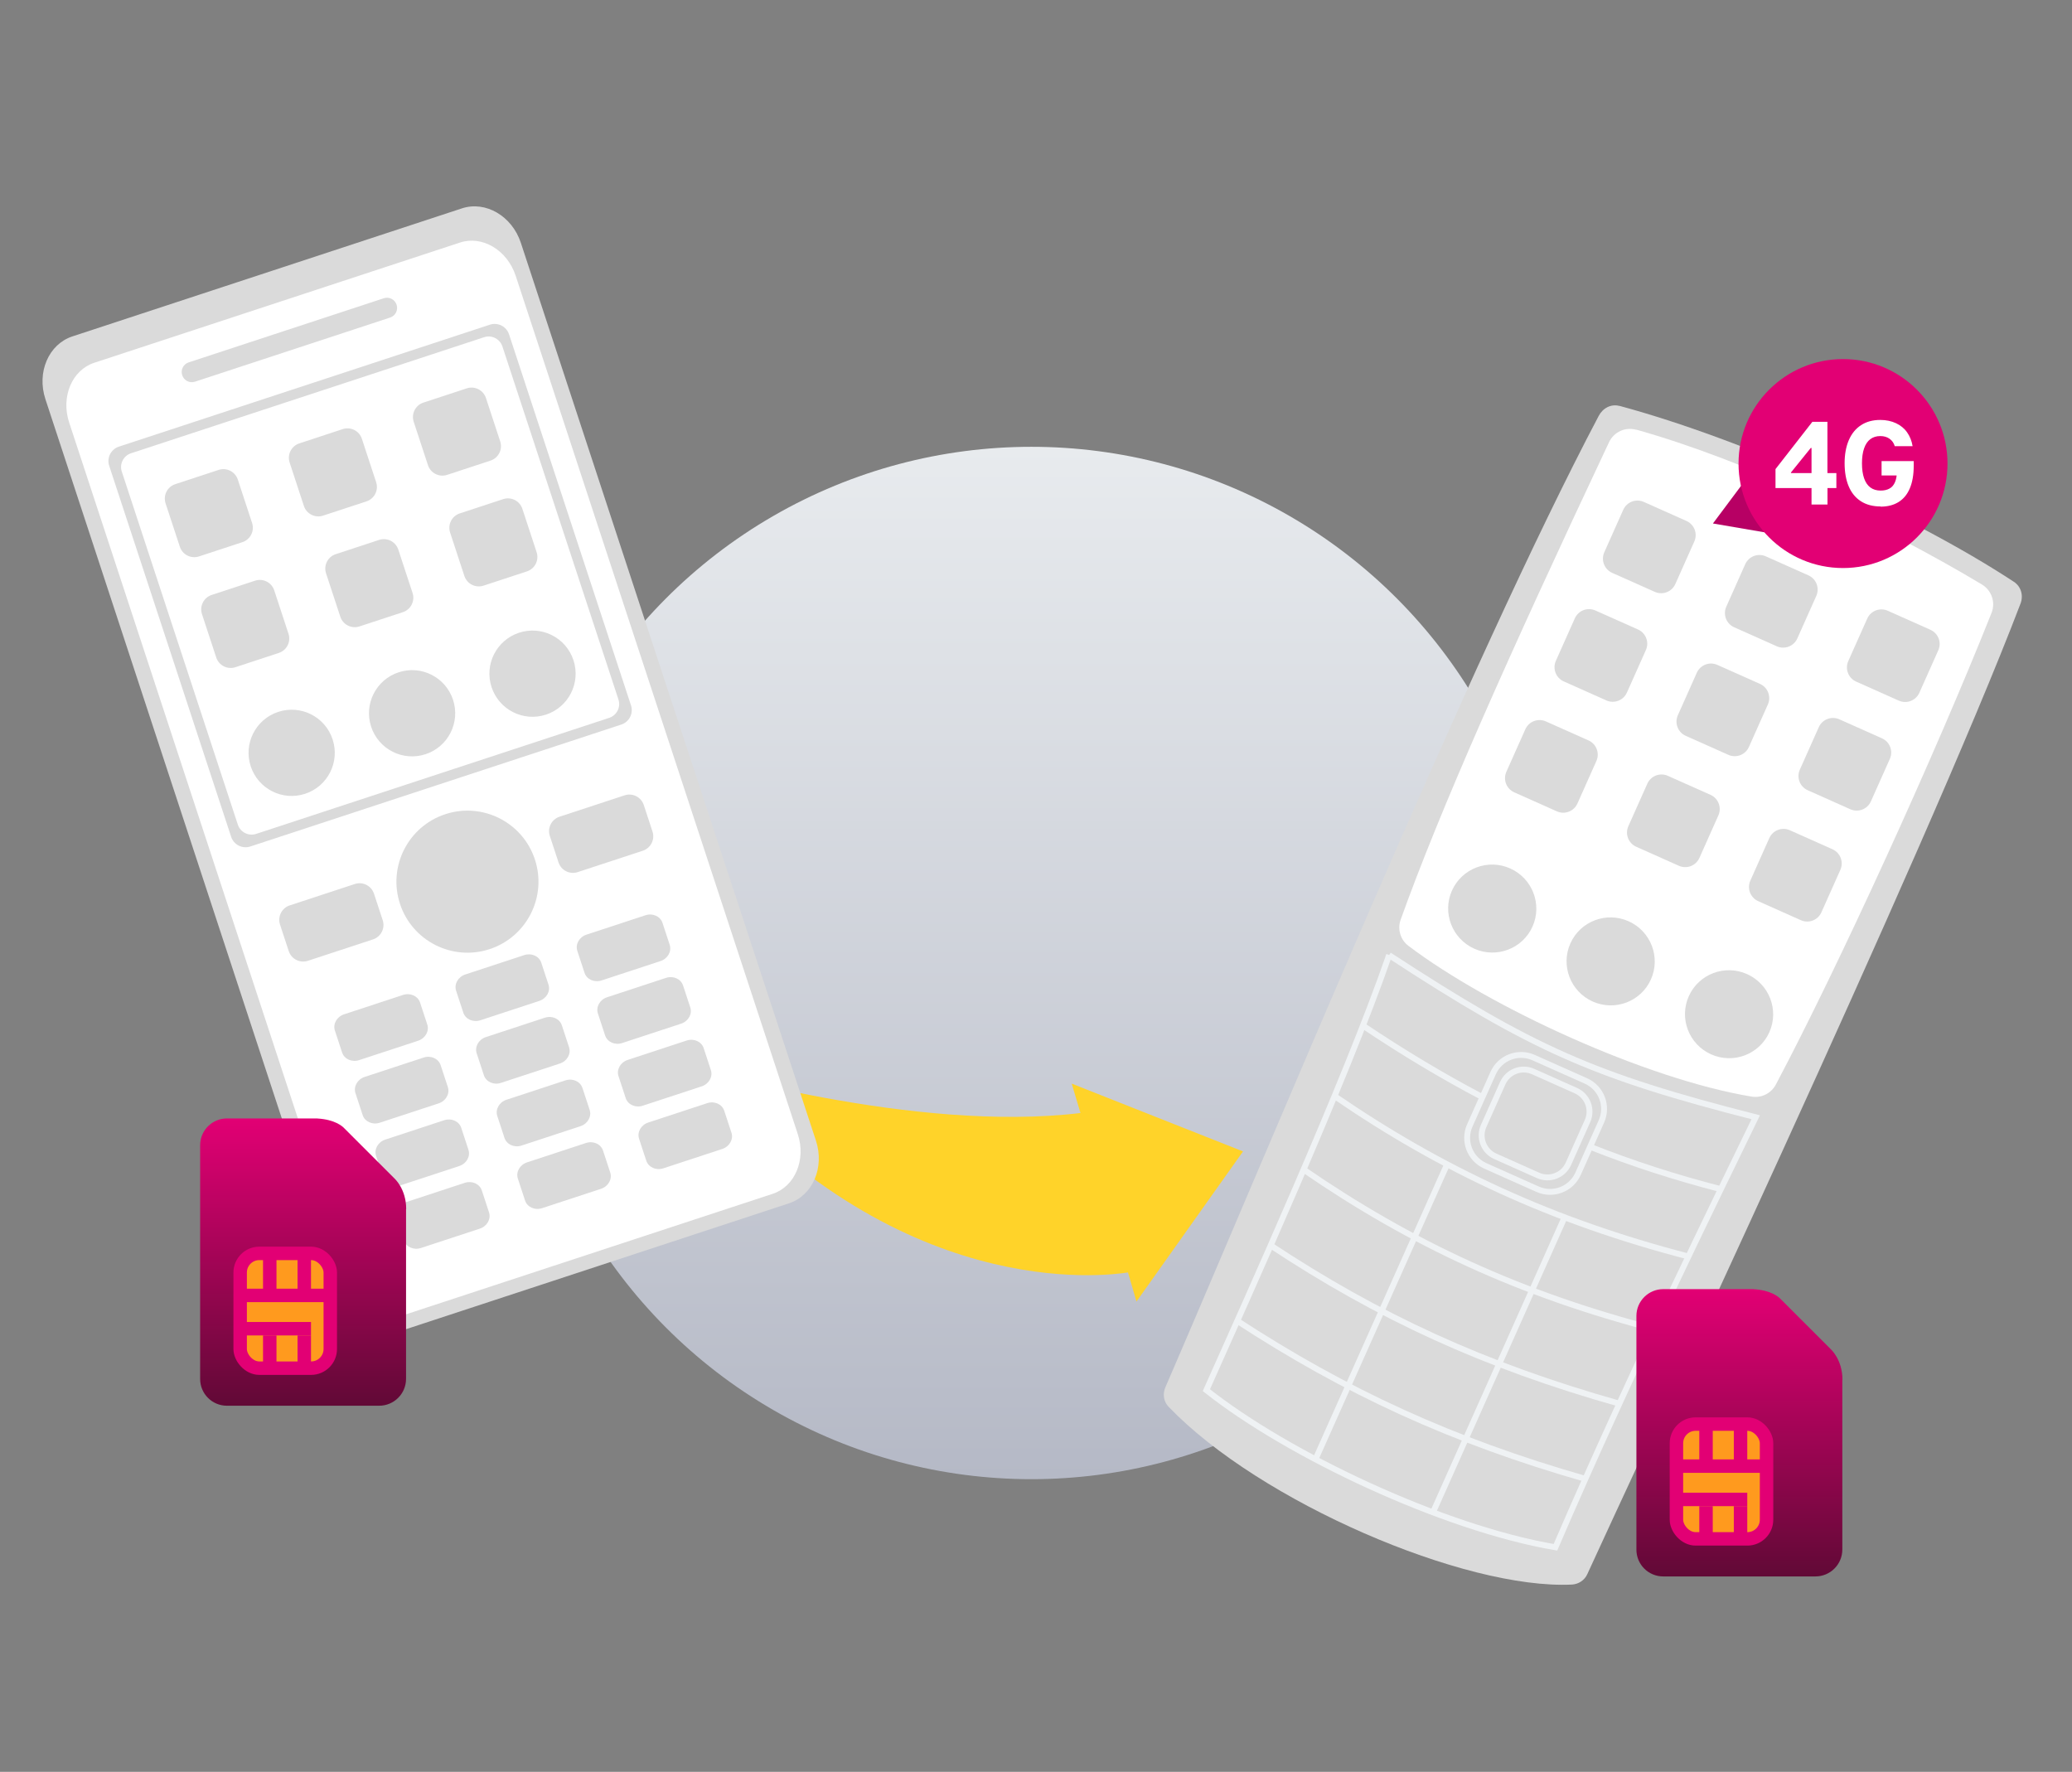 <svg width="352" height="301" viewBox="0 0 352 301" fill="none" xmlns="http://www.w3.org/2000/svg">
<rect x="0" y="0" width="352" height="301" fill="#808080" stroke="none"/>
<circle cx="175.218" cy="163.595" r="87.691" fill="url(#paint0_linear_282_6532)"/>
<path d="M182.065 184.086L183.555 189.079C155.233 192.51 118.349 181.436 118.349 181.436C152.151 221.522 187.841 216.74 191.627 216.165L193.067 221.108L211.171 195.605L182.065 184.086Z" fill="#FFD329"/>
<path d="M78.474 35.398C82.504 34.074 86.987 36.7 88.485 41.255L138.614 193.77C140.114 198.335 138.06 203.099 134.03 204.424L67.853 226.175C63.823 227.5 59.34 224.873 57.842 220.318L7.713 67.804C6.213 63.238 8.267 58.474 12.297 57.15" fill="#DADADA"/>
<path d="M135.531 192.659C136.964 197.018 135.054 201.563 131.272 202.806L69.124 223.233C65.342 224.476 61.109 221.951 59.676 217.591L11.749 71.776C10.316 67.416 12.225 62.872 16.008 61.629L78.155 41.202C81.938 39.959 86.171 42.484 87.604 46.844L135.531 192.659Z" fill="white"/>
<path d="M83.222 55.159L20.198 75.874C18.844 76.319 18.107 77.778 18.552 79.133L39.267 142.156C39.712 143.511 41.171 144.248 42.526 143.803L105.55 123.088C106.904 122.643 107.642 121.184 107.196 119.829L86.481 56.805C86.036 55.451 84.577 54.713 83.222 55.159Z" fill="#DADADA"/>
<path d="M22.259 77.001L82.242 57.285C83.531 56.862 84.927 57.567 85.351 58.856L105.066 118.839C105.49 120.127 104.784 121.524 103.496 121.948L43.513 141.663C42.224 142.087 40.827 141.381 40.404 140.092L20.688 80.109C20.265 78.821 20.971 77.424 22.259 77.001Z" fill="white"/>
<path d="M90.873 146.013C92.953 152.341 89.507 159.16 83.179 161.24C76.851 163.32 70.031 159.875 67.951 153.547C65.872 147.218 69.317 140.399 75.645 138.319C81.973 136.239 88.793 139.685 90.873 146.013Z" fill="#DADADA"/>
<path d="M106.11 135.112L95.051 138.747C93.696 139.192 92.959 140.651 93.404 142.006L94.885 146.51C95.33 147.865 96.789 148.602 98.144 148.157L109.203 144.522C110.557 144.076 111.295 142.617 110.849 141.263L109.369 136.759C108.924 135.404 107.465 134.667 106.11 135.112Z" fill="#DADADA"/>
<path d="M60.277 150.176L49.218 153.811C47.864 154.256 47.127 155.716 47.572 157.07L49.052 161.574C49.498 162.929 50.957 163.666 52.311 163.221L63.37 159.586C64.725 159.141 65.462 157.682 65.017 156.327L63.536 151.823C63.091 150.468 61.632 149.731 60.277 150.176Z" fill="#DADADA"/>
<path d="M93.179 167.272C93.548 168.396 92.846 169.631 91.62 170.034L81.602 173.327C80.376 173.73 79.078 173.152 78.709 172.028L77.486 168.308C77.117 167.184 77.818 165.949 79.044 165.546L89.062 162.253C90.289 161.85 91.587 162.428 91.956 163.552L93.179 167.272Z" fill="#DADADA"/>
<path d="M113.771 160.504C114.14 161.627 113.439 162.863 112.212 163.266L102.194 166.559C100.968 166.962 99.67 166.383 99.301 165.26L98.078 161.539C97.709 160.416 98.41 159.181 99.637 158.777L109.655 155.485C110.881 155.082 112.179 155.66 112.548 156.783L113.771 160.504Z" fill="#DADADA"/>
<path d="M72.587 174.041C72.956 175.164 72.254 176.4 71.028 176.803L61.01 180.095C59.783 180.499 58.486 179.92 58.116 178.797L56.893 175.076C56.524 173.953 57.226 172.717 58.452 172.314L68.47 169.021C69.697 168.618 70.994 169.197 71.364 170.32L72.587 174.041Z" fill="#DADADA"/>
<path d="M96.675 177.908C97.044 179.032 96.343 180.267 95.116 180.671L85.098 183.963C83.872 184.366 82.574 183.788 82.205 182.665L80.982 178.944C80.613 177.821 81.314 176.585 82.541 176.182L92.558 172.889C93.785 172.486 95.083 173.064 95.452 174.188L96.675 177.908Z" fill="#DADADA"/>
<path d="M117.267 171.14C117.636 172.264 116.935 173.499 115.708 173.902L105.691 177.195C104.464 177.598 103.166 177.02 102.797 175.896L101.574 172.176C101.205 171.052 101.906 169.817 103.133 169.414L113.151 166.121C114.377 165.718 115.675 166.296 116.044 167.42L117.267 171.14Z" fill="#DADADA"/>
<path d="M76.083 184.677C76.452 185.8 75.75 187.036 74.524 187.439L64.506 190.732C63.279 191.135 61.982 190.556 61.612 189.433L60.389 185.712C60.02 184.589 60.722 183.353 61.948 182.95L71.966 179.658C73.193 179.254 74.49 179.833 74.86 180.956L76.083 184.677Z" fill="#DADADA"/>
<path d="M100.174 188.555C100.544 189.678 99.842 190.914 98.616 191.317L88.598 194.61C87.371 195.013 86.073 194.435 85.704 193.311L84.481 189.591C84.112 188.467 84.814 187.232 86.04 186.828L96.058 183.536C97.284 183.133 98.582 183.711 98.951 184.834L100.174 188.555Z" fill="#DADADA"/>
<path d="M120.767 181.787C121.136 182.91 120.434 184.146 119.208 184.549L109.19 187.841C107.964 188.245 106.666 187.666 106.297 186.543L105.074 182.822C104.704 181.699 105.406 180.463 106.632 180.06L116.65 176.767C117.877 176.364 119.175 176.943 119.544 178.066L120.767 181.787Z" fill="#DADADA"/>
<path d="M79.582 195.323C79.951 196.447 79.25 197.682 78.023 198.085L68.005 201.378C66.779 201.781 65.481 201.203 65.112 200.08L63.889 196.359C63.52 195.235 64.221 194 65.448 193.597L75.466 190.304C76.692 189.901 77.99 190.479 78.359 191.603L79.582 195.323Z" fill="#DADADA"/>
<path d="M103.67 199.191C104.039 200.315 103.338 201.55 102.111 201.953L92.093 205.246C90.867 205.649 89.569 205.071 89.2 203.947L87.977 200.227C87.608 199.103 88.309 197.868 89.536 197.465L99.554 194.172C100.78 193.769 102.078 194.347 102.447 195.471L103.67 199.191Z" fill="#DADADA"/>
<path d="M124.262 192.423C124.632 193.546 123.93 194.782 122.703 195.185L112.686 198.478C111.459 198.881 110.161 198.302 109.792 197.179L108.569 193.458C108.2 192.335 108.902 191.099 110.128 190.696L120.146 187.404C121.372 187 122.67 187.579 123.039 188.702L124.262 192.423Z" fill="#DADADA"/>
<path d="M83.078 205.96C83.447 207.083 82.745 208.319 81.519 208.722L71.501 212.014C70.275 212.417 68.977 211.839 68.608 210.716L67.385 206.995C67.015 205.872 67.717 204.636 68.944 204.233L78.961 200.94C80.188 200.537 81.486 201.116 81.855 202.239L83.078 205.96Z" fill="#DADADA"/>
<path d="M67.376 51.768C67.674 52.675 67.183 53.647 66.276 53.945L33.13 64.84C32.224 65.138 31.251 64.647 30.953 63.739C30.655 62.833 31.146 61.86 32.053 61.562L65.199 50.668C66.106 50.37 67.078 50.861 67.376 51.768Z" fill="#DADADA"/>
<path d="M37.144 79.828L29.775 82.25C28.421 82.695 27.683 84.154 28.128 85.509L30.551 92.878C30.996 94.233 32.455 94.97 33.81 94.525L41.179 92.103C42.534 91.658 43.271 90.198 42.825 88.844L40.403 81.475C39.958 80.12 38.499 79.383 37.144 79.828Z" fill="#DADADA"/>
<path d="M58.221 72.9L50.852 75.323C49.497 75.768 48.76 77.227 49.205 78.582L51.627 85.951C52.072 87.305 53.532 88.043 54.886 87.597L62.255 85.175C63.61 84.73 64.347 83.271 63.902 81.916L61.48 74.547C61.035 73.192 59.576 72.455 58.221 72.9Z" fill="#DADADA"/>
<path d="M79.298 65.973L71.928 68.395C70.574 68.84 69.837 70.299 70.282 71.654L72.704 79.023C73.149 80.378 74.608 81.115 75.963 80.67L83.332 78.248C84.687 77.802 85.424 76.343 84.979 74.989L82.557 67.62C82.112 66.265 80.652 65.528 79.298 65.973Z" fill="#DADADA"/>
<path d="M43.33 98.647L35.961 101.07C34.606 101.515 33.869 102.974 34.314 104.329L36.736 111.698C37.181 113.053 38.641 113.79 39.995 113.345L47.364 110.922C48.719 110.477 49.456 109.018 49.011 107.663L46.589 100.294C46.144 98.939 44.684 98.202 43.33 98.647Z" fill="#DADADA"/>
<path d="M64.406 91.72L57.037 94.142C55.683 94.587 54.945 96.047 55.391 97.401L57.813 104.77C58.258 106.125 59.717 106.862 61.072 106.417L68.441 103.995C69.796 103.55 70.533 102.09 70.088 100.736L67.666 93.367C67.22 92.012 65.761 91.275 64.406 91.72Z" fill="#DADADA"/>
<path d="M85.483 84.792L78.114 87.215C76.759 87.66 76.022 89.119 76.467 90.474L78.889 97.843C79.335 99.198 80.794 99.935 82.149 99.49L89.518 97.067C90.872 96.622 91.61 95.163 91.164 93.808L88.742 86.439C88.297 85.084 86.838 84.347 85.483 84.792Z" fill="#DADADA"/>
<path d="M76.965 118.882C78.228 122.727 76.139 126.862 72.295 128.126C68.45 129.389 64.315 127.3 63.051 123.456C61.788 119.611 63.877 115.476 67.722 114.212C71.566 112.949 75.701 115.038 76.965 118.882Z" fill="#DADADA"/>
<path d="M56.507 125.607C57.77 129.451 55.681 133.587 51.837 134.85C47.992 136.114 43.857 134.024 42.593 130.18C41.33 126.336 43.419 122.2 47.264 120.936C51.108 119.673 55.243 121.762 56.507 125.607Z" fill="#DADADA"/>
<path d="M97.423 112.158C98.687 116.002 96.597 120.138 92.753 121.402C88.909 122.665 84.773 120.576 83.51 116.731C82.246 112.887 84.336 108.751 88.18 107.488C92.024 106.224 96.16 108.314 97.423 112.158Z" fill="#DADADA"/>
<path d="M275.121 68.947C296.1 74.616 324.564 87.299 342.127 98.838C343.35 99.64 343.779 101.171 343.256 102.533C327.124 144.86 276.44 252.442 269.662 267.412C269.201 268.446 268.188 269.12 267.061 269.187C248.853 270.083 213.98 255.125 198.527 238.985C197.679 238.108 197.488 236.812 197.974 235.689C215.903 194.221 249.852 111.857 271.596 70.652C272.284 69.334 273.689 68.579 275.127 68.964L275.121 68.947Z" fill="#DADADA"/>
<path d="M277.978 72.986C296.325 78.135 319.704 89.092 336.695 99.293C338.346 100.286 339.048 102.323 338.329 104.125C328.728 128.266 312.368 164.079 301.689 184.248C300.898 185.734 299.258 186.569 297.586 186.293C279.732 183.358 253.071 171.137 239.26 160.673C237.898 159.638 237.376 157.838 237.952 156.229C244.569 137.753 256.044 111.87 273.348 75.124C274.169 73.381 276.121 72.485 277.967 73.01L277.978 72.986Z" fill="white"/>
<path d="M235.992 162.25C228.6 183.643 211.723 220.965 204.943 236.163C218.759 247.127 245.087 259.584 264.243 262.858C277.218 232.686 291.982 202.814 298.27 189.804C270.714 182.783 260.317 178.145 235.987 162.262L235.992 162.25Z" stroke="#EFF2F4" stroke-miterlimit="10"/>
<path d="M267.719 185.28L260.447 182.035C258.478 181.157 256.17 182.041 255.292 184.01L252.048 191.282C251.17 193.251 252.054 195.559 254.023 196.437L261.295 199.681C263.264 200.56 265.572 199.675 266.45 197.707L269.694 190.435C270.572 188.466 269.688 186.158 267.719 185.28Z" stroke="#EFF2F4" stroke-miterlimit="10"/>
<path d="M269.423 183.632L260.535 179.667C257.91 178.496 254.833 179.675 253.662 182.3L249.697 191.188C248.526 193.813 249.705 196.89 252.33 198.061L261.218 202.026C263.843 203.197 266.92 202.019 268.091 199.394L272.056 190.505C273.227 187.88 272.048 184.803 269.423 183.632Z" stroke="#EFF2F4" stroke-miterlimit="10"/>
<path d="M270.156 194.829C277.311 197.665 284.668 200.049 292.338 202.018" stroke="#EFF2F4" stroke-miterlimit="10"/>
<path d="M231.564 174.251C238.286 178.76 245.017 182.803 251.85 186.393" stroke="#EFF2F4" stroke-miterlimit="10"/>
<path d="M226.553 186.092C244.969 198.752 263.817 207.474 286.772 213.44" stroke="#EFF2F4" stroke-miterlimit="10"/>
<path d="M221.428 198.666C239.844 211.327 258.288 219.868 281.243 225.834" stroke="#EFF2F4" stroke-miterlimit="10"/>
<path d="M215.714 211.476C234.15 223.675 252.201 232.012 275.125 238.463" stroke="#EFF2F4" stroke-miterlimit="10"/>
<path d="M210.005 224.273C228.639 236.446 246.712 244.765 269.416 251.26" stroke="#EFF2F4" stroke-miterlimit="10"/>
<path d="M245.835 197.8L223.487 247.897" stroke="#EFF2F4" stroke-miterlimit="10"/>
<path d="M265.834 206.721L243.486 256.818" stroke="#EFF2F4" stroke-miterlimit="10"/>
<path d="M284.615 99.212C284.021 100.543 282.458 101.142 281.127 100.548L273.879 97.315C272.548 96.721 271.949 95.157 272.542 93.826L275.765 86.602C276.359 85.271 277.923 84.672 279.253 85.266L286.502 88.499C287.833 89.093 288.432 90.657 287.838 91.987L284.615 99.212Z" fill="#DADADA"/>
<path d="M305.338 108.456C304.745 109.787 303.181 110.386 301.85 109.793L294.602 106.559C293.271 105.965 292.672 104.402 293.266 103.071L296.488 95.846C297.082 94.515 298.646 93.916 299.977 94.51L307.225 97.744C308.556 98.337 309.155 99.901 308.561 101.232L305.338 108.456Z" fill="#DADADA"/>
<path d="M327.948 106.988L320.7 103.755C319.368 103.16 317.806 103.759 317.212 105.091L313.994 112.304C313.4 113.636 313.998 115.197 315.33 115.792L322.579 119.025C323.911 119.619 325.472 119.021 326.067 117.689L329.284 110.476C329.879 109.144 329.28 107.582 327.948 106.988Z" fill="#DADADA"/>
<path d="M276.388 117.654C275.794 118.985 274.231 119.584 272.9 118.99L265.651 115.756C264.321 115.163 263.722 113.599 264.315 112.268L267.538 105.044C268.132 103.713 269.696 103.114 271.026 103.708L278.275 106.941C279.606 107.535 280.205 109.098 279.611 110.429L276.388 117.654Z" fill="#DADADA"/>
<path d="M297.111 126.898C296.518 128.229 294.954 128.828 293.623 128.234L286.375 125.001C285.044 124.407 284.445 122.844 285.038 121.513L288.261 114.288C288.855 112.957 290.419 112.358 291.75 112.952L298.998 116.185C300.329 116.779 300.928 118.343 300.334 119.674L297.111 126.898Z" fill="#DADADA"/>
<path d="M317.834 136.143C317.241 137.474 315.677 138.073 314.346 137.479L307.098 134.245C305.767 133.652 305.168 132.088 305.762 130.757L308.984 123.533C309.578 122.202 311.142 121.603 312.473 122.196L319.721 125.43C321.052 126.024 321.651 127.587 321.057 128.918L317.834 136.143Z" fill="#DADADA"/>
<path d="M267.981 136.5C267.387 137.831 265.823 138.429 264.493 137.836L257.244 134.602C255.913 134.009 255.314 132.445 255.908 131.114L259.131 123.889C259.725 122.559 261.288 121.96 262.619 122.553L269.868 125.787C271.198 126.381 271.797 127.944 271.204 129.275L267.981 136.5Z" fill="#DADADA"/>
<path d="M288.704 145.744C288.11 147.075 286.547 147.674 285.216 147.08L277.967 143.847C276.637 143.253 276.038 141.689 276.631 140.358L279.854 133.134C280.448 131.803 282.012 131.204 283.342 131.798L290.591 135.031C291.922 135.625 292.521 137.189 291.927 138.519L288.704 145.744Z" fill="#DADADA"/>
<path d="M309.427 154.989C308.833 156.319 307.27 156.918 305.939 156.325L298.691 153.091C297.36 152.498 296.761 150.934 297.354 149.603L300.577 142.378C301.171 141.047 302.735 140.449 304.065 141.042L311.314 144.276C312.645 144.869 313.244 146.433 312.65 147.764L309.427 154.989Z" fill="#DADADA"/>
<path d="M280.469 166.376C278.789 170.143 274.361 171.829 270.582 170.144C266.804 168.458 265.1 164.037 266.781 160.27C268.461 156.503 272.889 154.817 276.668 156.503C280.446 158.188 282.15 162.61 280.469 166.376Z" fill="#DADADA"/>
<path d="M260.352 157.402C258.672 161.169 254.244 162.855 250.465 161.17C246.687 159.484 244.983 155.063 246.663 151.296C248.344 147.529 252.772 145.843 256.55 147.528C260.329 149.214 262.033 153.635 260.352 157.402Z" fill="#DADADA"/>
<path d="M300.587 175.35C298.906 179.117 294.478 180.803 290.7 179.118C286.921 177.432 285.217 173.011 286.898 169.244C288.578 165.477 293.006 163.791 296.785 165.477C300.563 167.162 302.267 171.584 300.587 175.35Z" fill="#DADADA"/>
<path fill-rule="evenodd" clip-rule="evenodd" d="M53.926 190.007C53.922 190.003 53.915 190 53.909 190H38.608L38.563 190C36.051 190 34 192.036 34 194.548C34 194.568 34 194.588 34 194.608V234.199C34 234.219 34 234.239 34 234.259C34 236.771 36.036 238.807 38.548 238.807H64.412C66.936 238.807 68.982 236.761 68.982 234.237V205.398C68.982 205.392 68.987 205.387 68.994 205.387C69 205.387 69.005 205.381 69.005 205.375C69.003 203.687 68.518 202.398 68.017 201.521C67.767 201.083 67.514 200.75 67.316 200.519C67.218 200.404 67.132 200.314 67.067 200.249C67.034 200.216 67.007 200.19 66.986 200.17L66.976 200.161L58.417 191.602L58.398 191.582C58.378 191.562 58.353 191.538 58.323 191.51C58.263 191.455 58.183 191.386 58.081 191.309C57.878 191.154 57.589 190.965 57.202 190.78C56.471 190.429 55.409 190.1 53.942 190.014C53.936 190.014 53.93 190.011 53.926 190.007Z" fill="url(#paint1_linear_282_6532)"/>
<rect x="40.799" y="212.926" width="15.31" height="19.5" rx="3.256" fill="#FF9A1E" stroke="#E20074" stroke-width="2.285"/>
<rect x="44.684" y="213.459" width="2.285" height="6.075" fill="#E20074"/>
<rect x="44.684" y="226.866" width="2.285" height="5.027" fill="#E20074"/>
<rect x="50.549" y="213.459" width="2.285" height="6.075" fill="#E20074"/>
<rect x="50.549" y="226.865" width="2.285" height="5.027" fill="#E20074"/>
<rect x="41.332" y="221.21" width="2.285" height="14.244" transform="rotate(-90 41.332 221.21)" fill="#E20074"/>
<rect x="41.01" y="226.866" width="2.285" height="11.824" transform="rotate(-90 41.01 226.866)" fill="#E20074"/>
<path fill-rule="evenodd" clip-rule="evenodd" d="M297.926 219.007C297.922 219.003 297.915 219 297.909 219H282.608L282.563 219C280.051 219 278 221.036 278 223.548C278 223.568 278 223.588 278 223.608V263.199C278 263.219 278 263.239 278 263.259C278 265.771 280.037 267.807 282.548 267.807H308.412C310.936 267.807 312.982 265.761 312.982 263.237V234.398C312.982 234.392 312.987 234.387 312.994 234.387C313 234.387 313.005 234.381 313.005 234.375C313.003 232.687 312.518 231.398 312.017 230.521C311.767 230.083 311.514 229.75 311.316 229.519C311.217 229.404 311.132 229.314 311.067 229.249C311.034 229.216 311.007 229.19 310.985 229.17L310.976 229.161L302.417 220.602L302.398 220.582C302.378 220.562 302.353 220.538 302.323 220.51C302.263 220.455 302.183 220.386 302.081 220.309C301.878 220.154 301.589 219.965 301.202 219.78C300.471 219.429 299.409 219.1 297.942 219.014C297.936 219.014 297.93 219.011 297.926 219.007Z" fill="url(#paint2_linear_282_6532)"/>
<rect x="284.799" y="241.926" width="15.31" height="19.5" rx="3.256" fill="#FF9A1E" stroke="#E20074" stroke-width="2.285"/>
<rect x="288.684" y="242.459" width="2.285" height="6.075" fill="#E20074"/>
<rect x="288.684" y="255.866" width="2.285" height="5.027" fill="#E20074"/>
<rect x="294.549" y="242.459" width="2.285" height="6.075" fill="#E20074"/>
<rect x="294.549" y="255.865" width="2.285" height="5.027" fill="#E20074"/>
<rect x="285.332" y="250.21" width="2.285" height="14.244" transform="rotate(-90 285.332 250.21)" fill="#E20074"/>
<rect x="285.01" y="255.866" width="2.285" height="11.824" transform="rotate(-90 285.01 255.866)" fill="#E20074"/>
<path d="M291 88.93L304.49 91.24L299.2 77.96L291 88.93Z" fill="#B70064"/>
<path d="M313.1 96.5C322.903 96.5 330.85 88.553 330.85 78.75C330.85 68.947 322.903 61 313.1 61C303.297 61 295.35 68.947 295.35 78.75C295.35 88.553 303.297 96.5 313.1 96.5Z" fill="#E20074"/>
<path d="M310.46 80.37H311.97V82.91H310.46V85.71H307.75V82.91H301.63V79.69L307.89 71.66H310.45V80.36L310.46 80.37ZM304.26 80.37H307.75V76.1H307.62L304.26 80.26V80.36V80.37Z" fill="white"/>
<path d="M319.5 86.04C318.17 86.04 317.04 85.74 316.13 85.15C315.22 84.56 314.52 83.71 314.06 82.61C313.6 81.51 313.37 80.2 313.37 78.69C313.37 77.18 313.61 75.89 314.08 74.78C314.56 73.67 315.25 72.82 316.16 72.23C317.07 71.63 318.16 71.34 319.44 71.34C320.43 71.34 321.32 71.53 322.11 71.9C322.9 72.27 323.53 72.79 324 73.47C324.47 74.15 324.78 74.92 324.92 75.8H321.89C321.74 75.27 321.44 74.85 321.01 74.54C320.58 74.23 320.05 74.08 319.43 74.08C318.76 74.08 318.19 74.26 317.73 74.61C317.27 74.96 316.92 75.48 316.68 76.17C316.44 76.86 316.32 77.7 316.32 78.71C316.32 79.72 316.44 80.57 316.68 81.25C316.92 81.94 317.27 82.46 317.74 82.81C318.21 83.16 318.79 83.34 319.49 83.34C320.08 83.34 320.58 83.23 320.99 83C321.4 82.78 321.72 82.41 321.93 81.91C322.15 81.41 322.26 80.74 322.26 79.91L322.49 80.77H319.65V78.33H325.11V79.11C325.11 80.64 324.89 81.92 324.45 82.96C324.01 84 323.37 84.77 322.53 85.29C321.69 85.81 320.67 86.07 319.48 86.07L319.5 86.04Z" fill="white"/>
<defs>
<linearGradient id="paint0_linear_282_6532" x1="175.218" y1="75.904" x2="175.218" y2="251.286" gradientUnits="userSpaceOnUse">
<stop stop-color="#E8EBEE"/>
<stop offset="1" stop-color="#B5B9C6"/>
</linearGradient>
<linearGradient id="paint1_linear_282_6532" x1="51.503" y1="190" x2="51.503" y2="238.807" gradientUnits="userSpaceOnUse">
<stop stop-color="#E20074"/>
<stop offset="1" stop-color="#610936"/>
</linearGradient>
<linearGradient id="paint2_linear_282_6532" x1="295.503" y1="219" x2="295.503" y2="267.807" gradientUnits="userSpaceOnUse">
<stop stop-color="#E20074"/>
<stop offset="1" stop-color="#610936"/>
</linearGradient>
</defs>
</svg>
